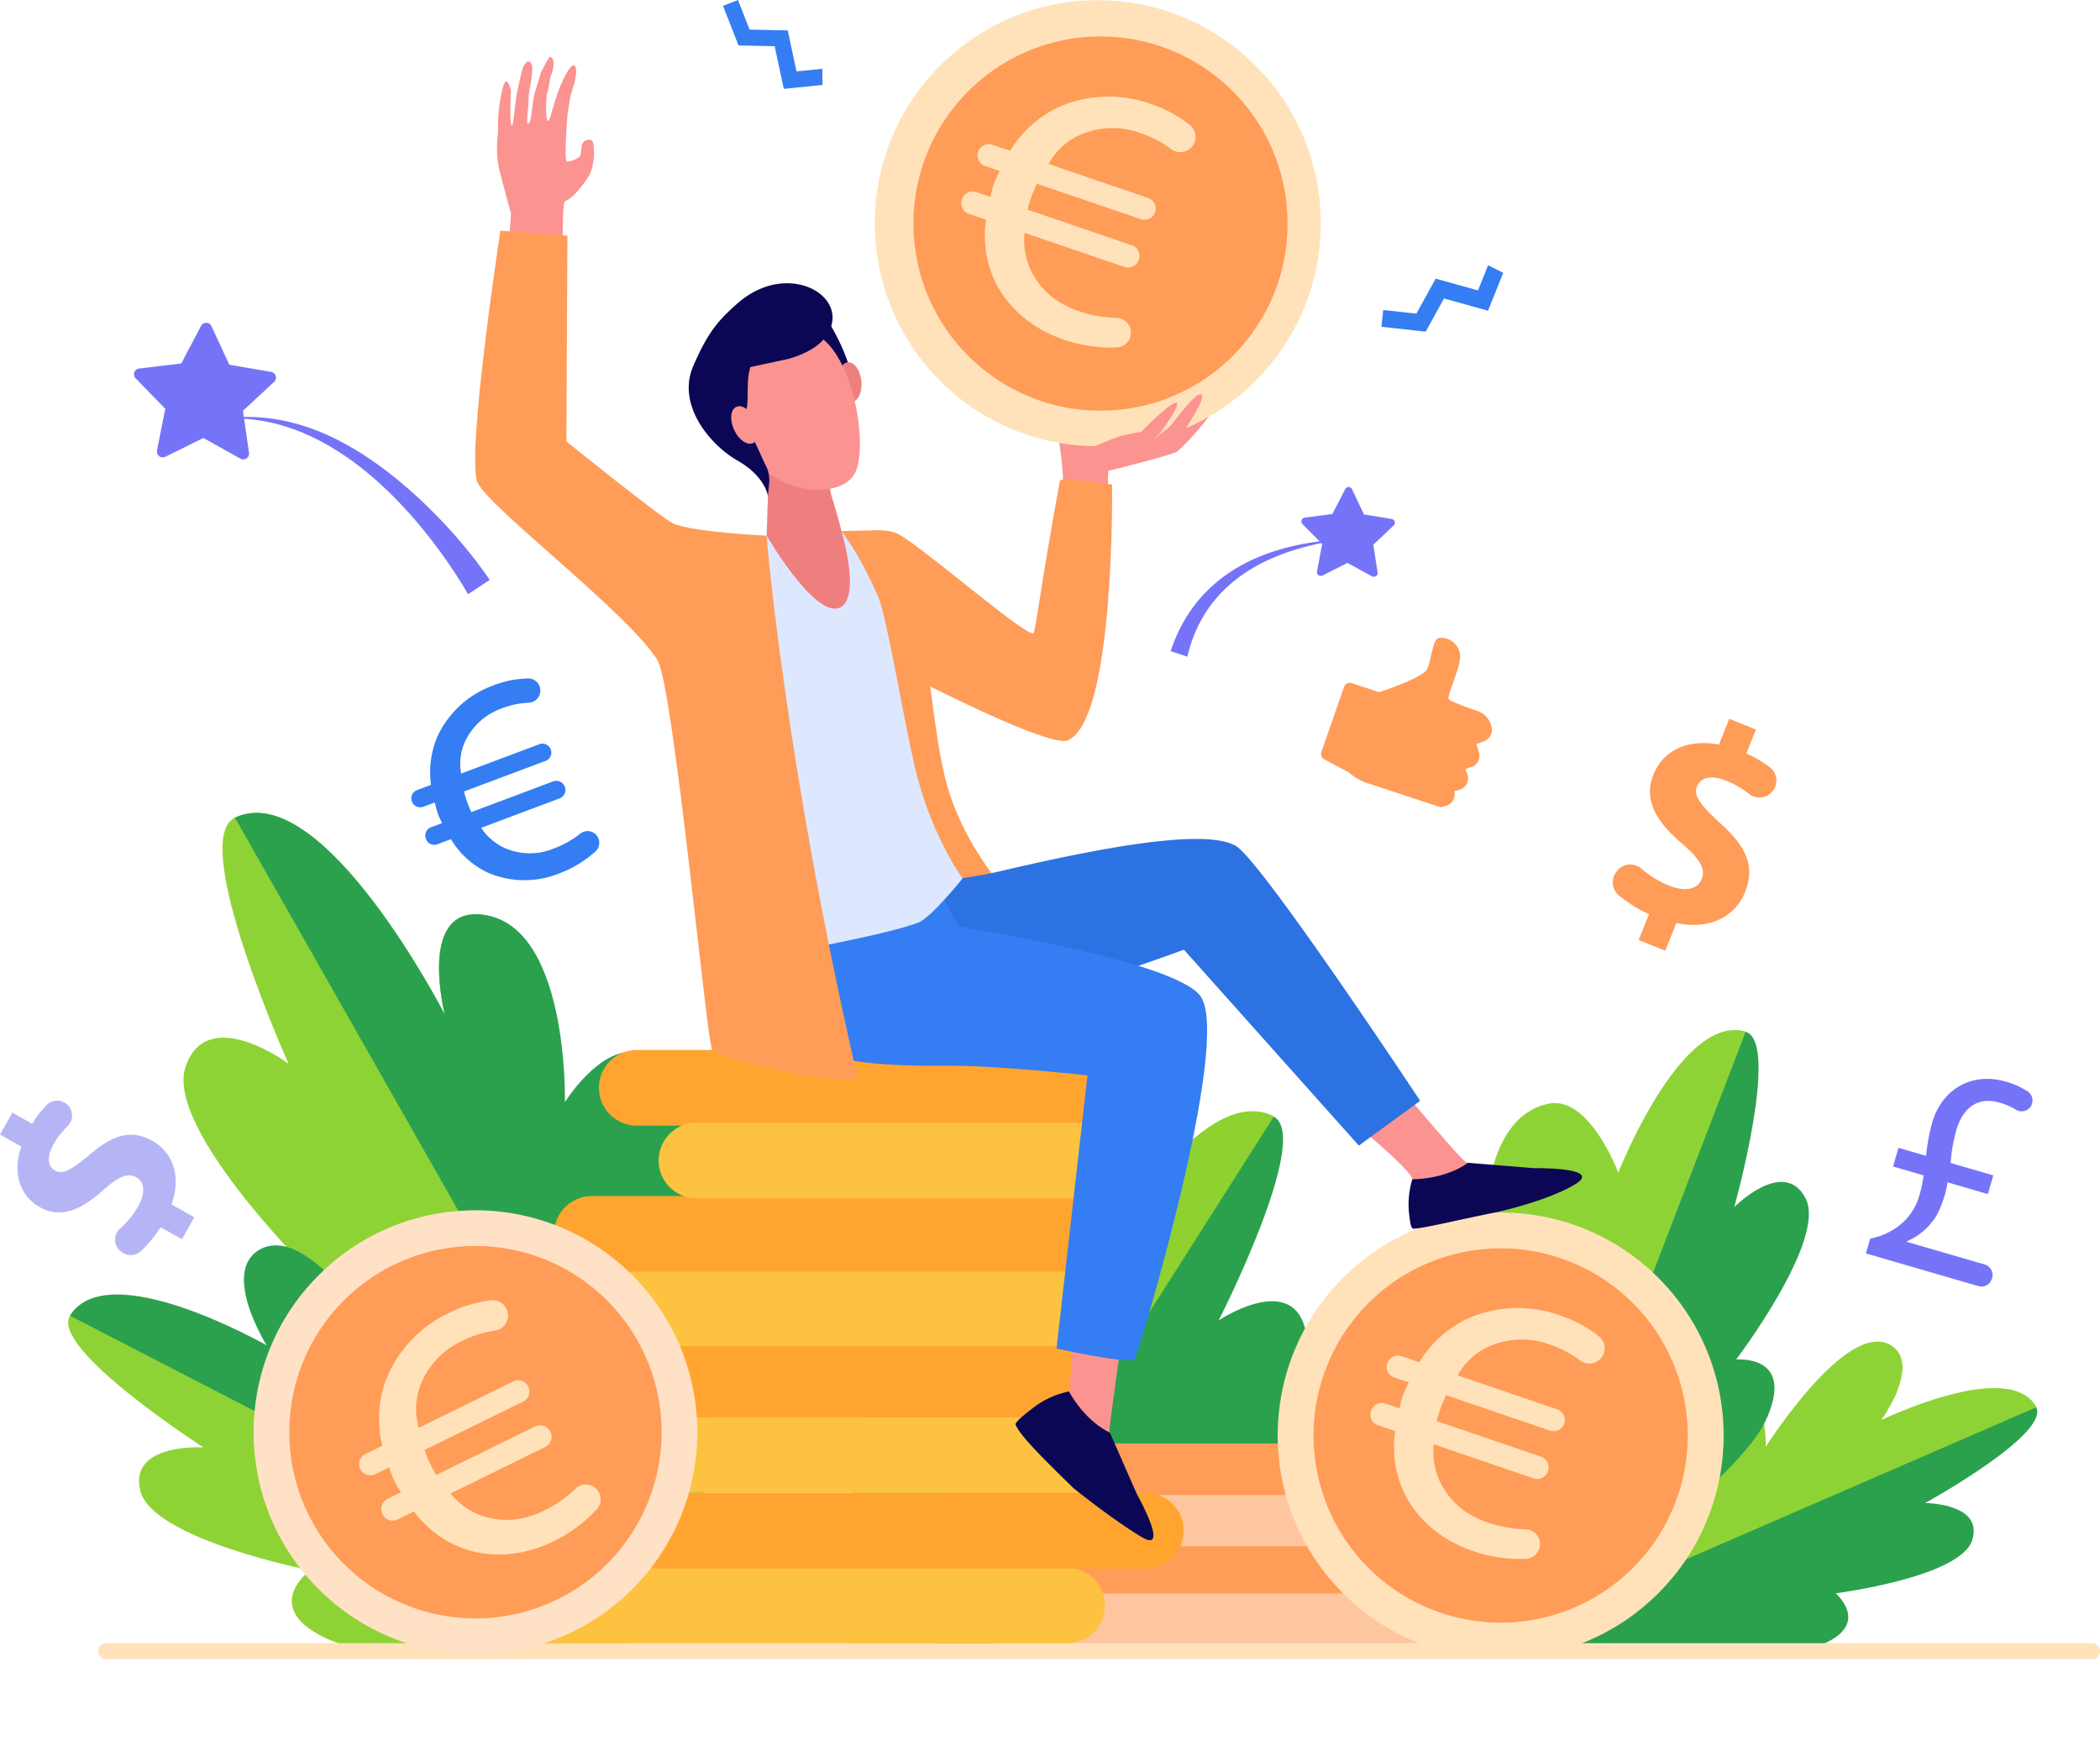 <svg xmlns="http://www.w3.org/2000/svg" width="596.999" height="497.63" viewBox="0 0 596.999 497.63">
    <g data-name="Group 20466" transform="translate(-223.981 -455.637)">
        <g data-name="Group 20459">
            <path data-name="Path 18087" d="m275.7 1343.147-6.042-3.426a33.758 33.758 0 0 1-5.676 6.845 4.228 4.228 0 0 1-5.781-.082l-.201-.184a4.218 4.218 0 0 1 .11-6.19 24.622 24.622 0 0 0 5.1-6.225c2.056-3.625 2.063-6.9-.481-8.342-2.417-1.37-5.1-.2-9.356 3.6-6.148 5.507-11.961 8.346-18.13 4.847-5.6-3.173-7.749-9.6-5.225-17.167l-6.042-3.426 3.534-6.233 5.6 3.174a31.191 31.191 0 0 1 4.128-5.328 4.221 4.221 0 0 1 5.935-.066 4.224 4.224 0 0 1 .01 6.077 22.456 22.456 0 0 0-3.961 5.138c-2.344 4.134-1.321 6.478.46 7.488 2.1 1.19 4.7-.278 9.8-4.53 6.963-6.053 12.192-7.122 17.915-3.876 5.661 3.21 8.222 9.957 5.346 17.992l6.487 3.678z" transform="translate(0 -535.3)" style="fill:#b5b5f6"/>
        </g>
        <path data-name="Path 18088" d="M981.739 1445.455c15.235-20.5 27.471-20.683 27.471-20.683s5.554-36.023 1.123-51.348-24.465-1.885-24.465-1.885 26.563-52.068 15.668-57.917c-20.293-10.894-52.259 44.335-52.259 44.335s7.487-24.31-6.864-24.219c-21.642.135-23.514 55.874-23.514 55.874s-4.268-10.981-17.62-4.69c-14.383 6.777-18.278 47.585-19.1 79.12H958c10.844-6.642 19.7-13.157 23.739-18.587z" transform="translate(-415.43 -540.627)" style="fill:#2ba14e"/>
        <path data-name="Path 18089" d="M949.205 1353.331s.891-27.7-13.46-27.611c-21.642.136-19.57 63.706-19.57 63.706s-9.04-17.986-22.392-11.695c-14.655 6.905-16.395 52.009-15.821 86.124h25.184l95.666-150.419c-20.292-10.894-49.607 39.895-49.607 39.895z" transform="translate(-412.708 -540.44)" style="fill:#8ed130"/>
        <path data-name="Path 18090" d="M1390.773 1584.069s69.088 7.955 85.824 2.093 5.653-15.234 5.653-15.234 35.392-4.52 38.807-15.054-13.332-10.6-13.332-10.6 35.526-19.6 31.538-27.2c-7.429-14.158-47.292 5.159-47.292 5.159s13.761-11.064 5.475-16.595c-12.5-8.341-35.255 22.976-35.255 22.976s1.819-7.974-8.305-9.551c-18.163-2.832-63.113 64.006-63.113 64.006z" transform="translate(-736.431 -662.455)" style="fill:#2ba14e"/>
        <path data-name="Path 18091" d="M1465.187 1504.187c10.123 1.577 8.324 15.435 8.324 15.435s23.538-37.354 36.034-29.012c8.285 5.531-3 21.11-3 21.11s36.611-17.8 44.04-3.638l-141.875 61.569c5.206-7.831 39.511-68.107 56.477-65.464z" transform="translate(-747.75 -652.466)" style="fill:#8ed335"/>
        <path data-name="Path 18092" d="M1371.463 1423.8s62.868-43.742 71.912-62.973-8.276-17.628-8.276-17.628 25.861-34.054 19.724-45.821-20.261 2.494-20.261 2.494 13.081-46.835 3.233-49.809c-18.343-5.54-36.287 53.769-36.287 53.769s-6.851-32.812-18.538-30.375c-17.626 3.677-.039 52.188-.039 52.188s-5.2-15.8-15.051-8.472c-17.68 13.147 3.583 106.627 3.583 106.627z" transform="translate(-717.549 -501.175)" style="fill:#2ba14e"/>
        <path data-name="Path 18093" d="M1327.745 1317.751a25.009 25.009 0 0 0 13.33-16.3s.075-27.43 17.7-31.107c11.687-2.438 19.869 19.6 19.869 19.6s17.87-45.6 36.214-40.061l-66.523 173c-2.319-11.026-33.811-98.877-20.59-105.132z" transform="translate(-694.612 -501.002)" style="fill:#8ed335"/>
        <path data-name="Path 18094" d="M1107.6 1697.033H980.824a7.32 7.32 0 0 1-7.32-7.32 7.32 7.32 0 0 1 7.32-7.32H1107.6a7.32 7.32 0 0 1 7.32 7.32 7.32 7.32 0 0 1-7.32 7.32z" transform="translate(-473.068 -774.278)" style="fill:#fec69f"/>
        <path data-name="Path 18095" d="M1167.714 1658.52H1040.94a7.32 7.32 0 0 1-7.32-7.32 7.32 7.32 0 0 1 7.32-7.32h126.775a7.321 7.321 0 0 1 7.32 7.32 7.321 7.321 0 0 1-7.321 7.32z" transform="translate(-511.011 -749.97)" style="fill:#ff9c58"/>
        <path data-name="Path 18096" d="M1119.621 1622.033H992.847a7.32 7.32 0 0 1-7.32-7.32 7.32 7.32 0 0 1 7.32-7.32h126.774a7.32 7.32 0 0 1 7.32 7.32 7.32 7.32 0 0 1-7.32 7.32z" transform="translate(-480.656 -726.941)" style="fill:#fec69f"/>
        <path data-name="Path 18097" d="M1079.544 1582.507H952.77a7.32 7.32 0 0 1-7.32-7.32 7.32 7.32 0 0 1 7.32-7.32h126.774a7.32 7.32 0 0 1 7.32 7.32 7.321 7.321 0 0 1-7.32 7.32z" transform="translate(-455.362 -701.993)" style="fill:#ff9c58"/>
        <circle data-name="Ellipse 683" cx="63.385" cy="63.385" r="63.385" transform="rotate(-45 1322.97 -245.324)" style="fill:#ffe2ba"/>
        <path data-name="Path 18142" d="M53.189 0A53.189 53.189 0 1 1 0 53.189 53.189 53.189 0 0 1 53.189 0z" transform="rotate(-45 1330.18 -262.73)" style="fill:#ff9c58"/>
        <path data-name="Path 18099" d="M511.288 1315.508s-98.5-48.566-115.438-73.9 7.961-26.766 7.961-26.766-43.956-42.75-37.771-60.746 29.261-.8 29.261-.8-28.57-63.607-15.244-69.932c24.822-11.781 59.644 55.913 59.644 55.913s-7.483-29.407 9.61-28.452c25.778 1.442 24.712 67.962 24.712 67.962s2.912-25.506 18.448-17.221c27.876 14.869 18.817 153.942 18.817 153.942z" transform="translate(-89.285 -395.328)" style="fill:#8ed335"/>
        <path data-name="Path 18100" d="M523.086 1151.281c-12.133-6.733-24.216 12.945-24.216 12.945s1.224-51.956-24.554-53.4c-17.093-.955-9.61 28.452-9.61 28.452s-34.822-67.694-59.644-55.913l131.344 231.061c.93-16.134 10.714-149.808-13.32-163.145z" transform="translate(-114.291 -395.328)" style="fill:#2ba14e"/>
        <path data-name="Path 18101" d="M452.631 1539.4s-80.559 10.005-101.418 1.089-5.91-19.93-5.91-19.93-44.788-8.8-48.244-22.541 17.926-12.389 17.926-12.389-43.666-28.065-37.924-37.425c10.7-17.434 59.922 10.639 59.922 10.639s-16.617-15.3-5.567-21.651c16.664-9.576 43.03 32.349 43.03 32.349s-1.638-10.333 11.419-11.479c23.429-2.051 66.766 81.338 66.766 81.338z" transform="translate(-33.174 -618.622)" style="fill:#8ed335"/>
        <path data-name="Path 18102" d="M387.285 1437.6c-13.057 1.146-11.948 18.987-11.948 18.987s-26.843-49.7-43.507-40.12c-11.05 6.349 2.024 27.2 2.024 27.2s-45.206-25.853-55.9-8.419L453.766 1526c-5.978-10.446-44.598-90.325-66.481-88.4z" transform="translate(-34.064 -605.66)" style="fill:#2ba14e"/>
        <g data-name="Group 20461">
            <path data-name="Path 18103" d="M299.545 1724.08a2.265 2.265 0 0 0 2.265 2.265h564.6a2.265 2.265 0 0 0 2.265-2.265 2.265 2.265 0 0 0-2.265-2.265h-564.6a2.265 2.265 0 0 0-2.265 2.265z" transform="translate(-47.693 -799.16)" style="fill:#ffe2ba"/>
        </g>
        <path data-name="Path 18104" d="m1319.047 660.022-2.872 7.159-12.03-3.349-5.491 9.95-9.412-1.034-.523 4.764 12.588 1.384 5.2-9.429 12.514 3.484 4.322-10.773z" transform="translate(-672.019 -129)" style="fill:#357df2"/>
        <g data-name="Group 20462">
            <path data-name="Path 18105" d="m1474.375 1072.39 2.957-7.338a38.428 38.428 0 0 1-8.583-5.375 4.815 4.815 0 0 1-.78-6.539l.181-.246a4.805 4.805 0 0 1 7-.809 28.043 28.043 0 0 0 7.8 4.819c4.4 1.774 8.1 1.289 9.344-1.8 1.183-2.935-.542-5.785-5.479-10.019-7.144-6.111-11.226-12.245-8.207-19.736 2.739-6.8 9.674-10.2 18.592-8.488l2.956-7.337 7.57 3.05-2.739 6.8a35.553 35.553 0 0 1 6.638 3.857 4.808 4.808 0 0 1 .97 6.691 4.811 4.811 0 0 1-6.859.927 25.569 25.569 0 0 0-6.4-3.7c-5.02-2.023-7.513-.514-8.385 1.648-1.027 2.549 1.022 5.26 6.591 10.377 7.883 6.948 9.879 12.689 7.078 19.64-2.77 6.874-10 10.784-19.505 8.749l-3.175 7.878z" transform="translate(-784.562 -349.589)" style="fill:#ff9c58"/>
        </g>
        <path data-name="Path 18106" d="M773.284 1685.094H624.378a10.742 10.742 0 0 1-10.742-10.742 10.742 10.742 0 0 1 10.742-10.742h148.906a10.742 10.742 0 0 1 10.742 10.742 10.742 10.742 0 0 1-10.742 10.742z" transform="translate(-245.934 -762.424)" style="fill:#fdc240"/>
        <path data-name="Path 18107" d="M848.9 1627.443H708.716a10.742 10.742 0 0 1-10.742-10.742 10.742 10.742 0 0 1 10.742-10.742H848.9a10.742 10.742 0 0 1 10.742 10.742 10.742 10.742 0 0 1-10.742 10.742z" transform="translate(-299.165 -726.037)" style="fill:#ffa52f"/>
        <rect data-name="Rectangle 4338" width="155.087" height="21.491" rx="10.745" transform="translate(385.171 858.424)" style="fill:#fdc240"/>
        <path data-name="Rectangle 4339" d="M10.742 0h133.871a10.741 10.741 0 0 1 10.741 10.741 10.741 10.741 0 0 1-10.741 10.741H10.742A10.742 10.742 0 0 1 0 10.742 10.742 10.742 0 0 1 10.742 0z" transform="translate(384.591 837)" style="fill:#ffa52f"/>
        <path data-name="Path 18108" d="M813.652 1456.249H677.7a10.742 10.742 0 0 1-10.742-10.742 10.742 10.742 0 0 1 10.742-10.742h135.952a10.742 10.742 0 0 1 10.742 10.742 10.742 10.742 0 0 1-10.742 10.742z" transform="translate(-279.587 -617.986)" style="fill:#fdc240"/>
        <path data-name="Path 18109" d="M797.744 1398.739H661.788A10.742 10.742 0 0 1 651.046 1388a10.742 10.742 0 0 1 10.742-10.741h135.956A10.741 10.741 0 0 1 808.485 1388a10.742 10.742 0 0 1-10.741 10.739z" transform="translate(-269.546 -581.688)" style="fill:#ffa52f"/>
        <path data-name="Rectangle 4340" d="M10.742 0h129.8a10.741 10.741 0 0 1 10.741 10.741 10.741 10.741 0 0 1-10.741 10.741h-129.8A10.742 10.742 0 0 1 0 10.742 10.742 10.742 0 0 1 10.742 0z" transform="translate(394.253 754.065)" style="fill:#ffa52f"/>
        <path data-name="Rectangle 4341" d="M10.742 0h124.3a10.742 10.742 0 0 1 10.738 10.742 10.742 10.742 0 0 1-10.742 10.742H10.742A10.742 10.742 0 0 1 0 10.742 10.742 10.742 0 0 1 10.742 0z" transform="translate(411.233 774.721)" style="fill:#fdc240"/>
        <circle data-name="Ellipse 685" cx="63.071" cy="63.071" r="63.071" transform="rotate(-45 1176.329 105.482)" style="fill:#ffe1c5"/>
        <path data-name="Path 18110" d="M535.758 1429.752a52.925 52.925 0 1 1-74.786 3.024 52.925 52.925 0 0 1 74.786-3.024z" transform="translate(-140.73 -605.973)" style="fill:#ff9c58"/>
        <path data-name="Path 18111" d="M568.591 1511.576a4.2 4.2 0 0 1-.2 5.336 41.31 41.31 0 0 1-12.287 9.149c-7.873 3.865-16.917 5.047-25.454 2.132a30.593 30.593 0 0 1-14.246-10.623l-4.653 2.284a3.189 3.189 0 0 1-4.268-1.458l-.059-.12a3.189 3.189 0 0 1 1.457-4.268l3.818-1.874c-.764-1.254-1.293-2.03-1.645-2.746a31.381 31.381 0 0 1-1.692-4.351l-3.937 1.932a3.189 3.189 0 0 1-4.268-1.457 3.189 3.189 0 0 1 1.457-4.268l4.772-2.343a32.761 32.761 0 0 1 .663-17.648 35.238 35.238 0 0 1 18.154-20.016 36.017 36.017 0 0 1 12.152-3.667 4.3 4.3 0 0 1 4.722 3.658l.01.073a4.312 4.312 0 0 1-3.7 4.884 30.867 30.867 0 0 0-9.437 2.985 22.957 22.957 0 0 0-11.862 12.93 19.141 19.141 0 0 0-.323 11.707l26.842-13.177a3.189 3.189 0 0 1 4.268 1.457 3.189 3.189 0 0 1-1.457 4.268l-28.035 13.764c.524 1.371 1.05 2.742 1.46 3.577.527 1.074 1.054 2.147 1.876 3.52l28.095-13.793a3.256 3.256 0 0 1 4.358 1.488 3.256 3.256 0 0 1-1.488 4.358l-26.9 13.207a20.267 20.267 0 0 0 8.87 6.305c6.344 2.066 11.936 1.394 17.9-1.534a35.13 35.13 0 0 0 8.788-6.15 4.2 4.2 0 0 1 6.254.481z" transform="translate(-174.734 -632.362)" style="fill:#ffe2ba"/>
        <path data-name="Path 18112" d="M593.95 1023.4a3.331 3.331 0 0 1-.572 4.2 32.75 32.75 0 0 1-10.405 6.275 26.336 26.336 0 0 1-20.26-.278 24.266 24.266 0 0 1-10.428-9.485l-3.849 1.445a2.53 2.53 0 0 1-3.258-1.48l-.037-.1a2.53 2.53 0 0 1 1.479-3.258l3.158-1.185c-.507-1.048-.864-1.7-1.087-2.294a24.881 24.881 0 0 1-1-3.566l-3.257 1.222a2.53 2.53 0 0 1-3.258-1.48 2.53 2.53 0 0 1 1.48-3.258l3.948-1.481a25.984 25.984 0 0 1 1.883-13.881 27.951 27.951 0 0 1 15.875-14.4 28.586 28.586 0 0 1 9.876-1.958 3.413 3.413 0 0 1 3.446 3.252v.058a3.421 3.421 0 0 1-3.3 3.571 24.474 24.474 0 0 0-7.68 1.629 18.209 18.209 0 0 0-10.361 9.293 15.183 15.183 0 0 0-1.158 9.217l22.215-8.338a2.53 2.53 0 0 1 3.257 1.479 2.531 2.531 0 0 1-1.479 3.258l-23.193 8.7c.308 1.123.617 2.246.877 2.937.333.888.666 1.776 1.209 2.923l23.243-8.724a2.583 2.583 0 0 1 3.326 1.511 2.583 2.583 0 0 1-1.511 3.326l-22.255 8.353a16.065 16.065 0 0 0 6.516 5.661 17.783 17.783 0 0 0 14.25.169 27.878 27.878 0 0 0 7.412-4.178 3.331 3.331 0 0 1 4.9.862z" transform="translate(-200.099 -329.968)" style="fill:#357df2"/>
        <path data-name="Path 18113" d="m1233.016 856.093 7.086-3.587 6.972 3.8a1.091 1.091 0 0 0 1.6-1.126l-1.222-7.847 5.772-5.455a1.091 1.091 0 0 0-.576-1.871l-7.841-1.263-3.4-7.175a1.092 1.092 0 0 0-1.958-.03l-3.624 7.067-7.876 1.02a1.092 1.092 0 0 0-.634 1.852l5.6 5.631-1.463 7.806a1.091 1.091 0 0 0 1.564 1.178z" transform="translate(-633.06 -236.881)" style="fill:#7574f9"/>
        <path data-name="Path 18114" d="m809.465 475.191-7.323.743-2.5-11.651-10.842-.233-3.295-8.413-4.255 1.663 4.406 11.252 10.274.222 2.6 12.12 11.02-1.118z" transform="translate(-351.725)" style="fill:#357df2"/>
        <g data-name="Group 20463">
            <path data-name="Path 18115" d="m1250.865 960.022 7.835 2.584s12.422-4.025 13.645-6.557 1.569-8.675 3.336-8.843a5.351 5.351 0 0 1 6 4.611c.591 3.052-3.878 11.872-3.18 12.811.437.588 4.9 2.2 8.175 3.328a6.1 6.1 0 0 1 4.041 4.925v.007a3.362 3.362 0 0 1-2.1 3.612l-2.254.87.719 2.328a3.361 3.361 0 0 1-2.125 4.168l-1.743.585.557 1.417a3.359 3.359 0 0 1-2.169 4.442l-1.524.443.063.408a3.355 3.355 0 0 1-2.444 3.755l-1.513.4-20.865-6.886a14.873 14.873 0 0 1-5.289-3.071l-6.93-3.657a1.722 1.722 0 0 1-.806-2.093l6.424-18.5a1.718 1.718 0 0 1 2.147-1.087z" transform="translate(-642.654 -310.243)" style="fill:#ff9c58"/>
        </g>
        <path data-name="Path 18116" d="M468.414 827.3c-.1-.289-2.555-4.485-5.723-9.042-14.734-21.227-36.582-41.685-62.2-40.917l-.018-.156c11.584-1.271 22.934 1.814 32.9 7.312 16.437 8.861 32.453 25.746 41.215 38.726z" transform="translate(-111.392 -202.766)" style="fill:#7574f9"/>
        <g data-name="Group 20464" transform="translate(262.076 455.705)">
            <path data-name="Path 18117" d="M1040.822 793.7a12.045 12.045 0 0 0 .707-5.027 87.637 87.637 0 0 0-1.1-11.469c-.314-1.047 13.721-5.446 13.721-5.446s22.519-1.152 25.87-3.666 6.172-3.549 4.609-.942c-2.828 4.713-9.427 11.626-10.894 12.568s-18.958 5.342-19.272 5.342-.209 11-.209 11z" transform="translate(-777.38 -651.36)" style="fill:#fb9390"/>
            <path data-name="Path 18118" d="M949.115 826.491s-14.581-2.478-14.847-1.021c-5.891 32.26-6.89 42.922-7.541 43.257-2.219 1.141-33.955-26.711-39.2-28.534-2.509-.872-5.238-.726-7.855-.649-6.238.184-4.135.034-7.423.2v.007l-.279.019.033 5.868c7.029 6.324 23.12 102.112 24.475 102.049 1.514-.071 33.318 7.933 32.757 5.253-.091-.436-21.562-18.005-27.651-43.362-2.044-8.512-3.054-17.678-4.162-25.7 7.066 3.543 34.666 17.125 39.04 15.331 13.612-5.586 12.653-72.718 12.653-72.718z" transform="translate(-671.063 -688.839)" style="fill:#ff9c58"/>
            <path data-name="Path 18119" d="M1229.607 1272.43s29.59 23.178 30.577 27.287c1.422 5.919 28.517-1.863 21.983-3.067-1.5-.277-6.314-1.5-6.71-1.709-2.115-1.132-28.445-32.859-28.445-32.859z" transform="translate(-896.785 -964.701)" style="fill:#fb9390"/>
            <path data-name="Path 18120" d="m1345.376 1353.17-18.892-1.539s-5.4 4.47-15.779 4.679a24.19 24.19 0 0 0-.87 10.282c.136.957.3 3.845 1.26 3.78 3.491-.237 12.79-2.551 23.386-4.67 0 0 14.24-3.016 22.465-7.936s-11.57-4.596-11.57-4.596z" transform="translate(-947.288 -1021.22)" style="fill:#0b0754"/>
            <path data-name="Path 18121" d="M857.343 1113.311a129.348 129.348 0 0 0 45.634-1.965c27.73-6.488 58.393-12.485 67.377-7.262 7.231 4.2 52.39 72.441 52.39 72.441l-17.439 12.726-49.723-55.678s-63.438 23.406-77.686 20.812c-32.449-5.908-32.91-31.823-20.553-41.074z" transform="translate(-657.105 -863.723)" style="fill:#2d72e2"/>
            <path data-name="Path 18122" d="m893.839 1095.172 21.681 25.766-40.22 12.254-5.15-24.251z" transform="translate(-669.91 -859.353)" style="fill:#2d72e2"/>
            <path data-name="Path 18123" d="M1050.129 1414.254s-1.318 35.788-2.135 41.849c-.813 6.032 15.187 24.209 13.143 17.887-.471-1.454-1.683-6.268-1.685-6.716-.01-2.4 5.934-43.225 5.934-43.225z" transform="translate(-782.139 -1060.745)" style="fill:#fb9390"/>
            <path data-name="Path 18124" d="m1041.153 1556.87-7.622-17.355s-6.5-2.628-11.614-11.661a24.189 24.189 0 0 0-9.461 4.12c-.777.574-6.069 4.444-5.7 5.337 1.357 3.286 8.564 10.327 16.444 18.015 0 0 11.17 9.009 19.407 13.908s-1.454-12.364-1.454-12.364z" transform="translate(-756.119 -1132.444)" style="fill:#0b0754"/>
            <path data-name="Path 18125" d="M937.745 1133.163c-7.578-10.1-68.73-19.7-68.73-19.7l-17.052-32.773-37.705 23.252s3.769 30 6.6 38.02c3.771 10.683 29.11 11.228 44.587 11.068 14.24-.146 40.251 2.757 40.251 2.757l-8.8 77.611s17.292 3.936 22.152 3.3c.552-.072 28.123-90.966 18.697-103.535z" transform="translate(-634.634 -850.213)" style="fill:#357df2"/>
            <path data-name="Path 18126" d="m833.755 865.159-21.274 1.166s-.486.172-.634.2c-1.733.321-.159 62.315 1.387 85.47s4.68 32.881 4.68 32.881 28.852-5.122 37.706-8.56c3.675-1.426 12.569-12.545 12.569-12.545s-9.086-12.216-13.663-32.057c-3.53-15.3-7.883-42.432-10.375-48.094-5.722-13.005-10.396-18.461-10.396-18.461z" transform="translate(-632.634 -714.179)" style="fill:#dde8fe"/>
            <path data-name="Path 18127" d="m815.475 812.48-.6 18.783s13.771 23.728 20.841 20.422c5.933-2.774.667-20.824.667-20.824s-1.027-4.139-2.452-8.893a34.432 34.432 0 0 1-1.762-9.562c.144-6.419-16.694.074-16.694.074z" transform="translate(-635.021 -679.095)" style="fill:#ef7f7f"/>
            <path data-name="Path 18128" d="M833.153 701.311s7.018 10.578 7.541 19.481a46.17 46.17 0 0 1-1.362 14.978l-22.519-26.918z" transform="translate(-636.247 -610.764)" style="fill:#0b0754"/>
            <path data-name="Path 18129" d="M876.565 740.086c.317 3.117-.894 5.794-2.706 5.979s-3.538-2.192-3.855-5.309.894-5.794 2.706-5.979 3.538 2.191 3.855 5.309z" transform="translate(-669.787 -631.88)" style="fill:#ef7f7f"/>
            <path data-name="Path 18130" d="M796.741 718.1c-.516-.11-.466 25.8 7.045 31.9s20.585 6.634 24.4.491c4.223-6.794.206-34.1-10.965-39.9s-20.48 7.509-20.48 7.509z" transform="translate(-623.46 -615.699)" style="fill:#fb9390"/>
            <path data-name="Path 18131" d="M768.493 679.794c-5.734 5.028-8.511 8.7-12.39 17.638-4.771 10.991 4.694 22.378 12.631 26.9s8.61 10.08 8.61 10.08l.314-3.456a9.321 9.321 0 0 0-1.231-5.839c-.676-1.444-2.846-6.392-3.692-7.7-2.233-3.444-2.674-4.19-1.571-7.463.849-2.52-.134-8.075 1.178-12.228l10.683-2.3s6.685-1.607 10.061-5.5c9.694-11.185-9.47-23.655-24.593-10.132z" transform="translate(-597.117 -593.463)" style="fill:#0b0754"/>
            <path data-name="Path 18132" d="M794.359 772.595c1.316 2.844 1.043 5.769-.61 6.535s-4.059-.92-5.375-3.764-1.042-5.769.61-6.535 4.06.921 5.375 3.764z" transform="translate(-617.772 -653.264)" style="fill:#fb9390"/>
            <path data-name="Path 18133" d="m359.967 741.319-1.734-11.938 8.852-8.2a1.657 1.657 0 0 0-.846-2.85l-11.889-2.04-5.059-10.951a1.657 1.657 0 0 0-2.972-.076l-5.619 10.68-11.978 1.427a1.658 1.658 0 0 0-.991 2.8l8.419 8.639-2.344 11.833a1.658 1.658 0 0 0 2.36 1.809l10.818-5.337L357.518 743a1.658 1.658 0 0 0 2.449-1.681z" transform="translate(-327.263 -612.702)" style="fill:#7574f9"/>
            <path data-name="Path 18134" d="M607.647 531.245c1.214 4.988 3.4 12.873 3.4 12.873-.173 2.167-.814 11.187-1.575 22.241l16.249-6.5s-.194-18.013.53-19.115c.613-.932 1.643.231 6.624-6.9 1.438-2.057 1.707-5.733 1.707-5.733s.3-4.524-.719-4.945a2.109 2.109 0 0 0-2.549 1.035c-.368.782-.273 2.6-.641 3.385s-2.719 1.724-3.708 1.675.124-13.383.124-13.383.552-3.781.833-5.018c.239-1.055 1.2-4.148 1.2-4.148s1.127-4.488-.266-4.83c-.822-.2-2.915 3.444-4.349 7.313-1.545 4.168-2.421 8.587-2.863 8.527-1.037-.139-.488-7.45-.488-7.45a23.419 23.419 0 0 0 1.008-4.929c.977-1.936 1.624-5.529-.094-5.826-.318-.055-2.583 4.509-2.583 4.509s-.891 3.213-1.41 4.715c-.915 2.648-1.053 6.831-1.531 8.675-.4 1.534-.757.9-.92.967a38.486 38.486 0 0 1 .349-4.975 29.379 29.379 0 0 1 .369-4.823 35.182 35.182 0 0 0 .7-5.092c.279-3.782-2.1-3.394-2.925.063a374.108 374.108 0 0 0-.972 4.212c-1.279 5.669-1.243 11.13-1.854 11.176-.793.059-.271-9.885-.271-9.885s-1.218-5.5-2.427-.4a44.551 44.551 0 0 0-1.238 10.974c.122 1.449-.924 6.623.29 11.612z" transform="translate(-503.855 -483.4)" style="fill:#fb9390"/>
            <path data-name="Path 18135" d="M673.039 720.046s-21.061-.992-26.5-3.454c-3.3-1.492-30.4-23.329-30.4-23.329l.3-58.468-19.059-1.45s-9.883 64.625-6.46 71.7c3.535 7.305 43.2 37.379 51.136 50.429 4.571 7.518 14.1 109.768 15.544 110.689 10.265 5.342 41.961 10.677 41.215 7.436-20.631-89.551-25.776-153.553-25.776-153.553z" transform="translate(-493.219 -567.868)" style="fill:#ff9c58"/>
            <circle data-name="Ellipse 686" cx="63.385" cy="63.385" r="63.385" transform="translate(210.609)" style="fill:#ffe2ba"/>
            <circle data-name="Ellipse 687" cx="53.189" cy="53.189" r="53.189" transform="rotate(-6.28 257.699 -1961.19)" style="fill:#ff9c58"/>
            <path data-name="Path 18137" d="M1065.711 774.555s5.865-2.514 7.436-3.037 6.6-1.466 6.6-1.466 7.8-8.012 9.793-8.222-4.556 8.746-4.556 8.746l-2.724 2.619s4.4-3.771 5.237-4.294 7.437-10.055 9.113-9.427-2.828 7.331-5.028 10.893-12.255 5.76-12.255 5.76z" transform="translate(-793.341 -647.455)" style="fill:#fb9390"/>
            <path data-name="Path 18138" d="M1174.03 870.569c-.011 1.571-35.63 2-43.013 33.589l-4.748-1.56c10.579-32.108 45.846-30.814 47.573-32a.124.124 0 0 0 .032-.033z" transform="translate(-831.563 -717.593)" style="fill:#7574f9"/>
            <path data-name="Path 18140" d="M568.591 1511.576a4.2 4.2 0 0 1-.2 5.336 41.31 41.31 0 0 1-12.287 9.149c-7.873 3.865-16.917 5.047-25.454 2.132a30.593 30.593 0 0 1-14.246-10.623l-4.653 2.284a3.189 3.189 0 0 1-4.268-1.458l-.059-.12a3.189 3.189 0 0 1 1.457-4.268l3.818-1.874c-.764-1.254-1.293-2.03-1.645-2.746a31.381 31.381 0 0 1-1.692-4.351l-3.937 1.932a3.189 3.189 0 0 1-4.268-1.457 3.189 3.189 0 0 1 1.457-4.268l4.772-2.343a32.761 32.761 0 0 1 .663-17.648 35.238 35.238 0 0 1 18.154-20.016 36.017 36.017 0 0 1 12.152-3.667 4.3 4.3 0 0 1 4.722 3.658l.01.073a4.312 4.312 0 0 1-3.7 4.884 30.867 30.867 0 0 0-9.437 2.985 22.957 22.957 0 0 0-11.862 12.93 19.141 19.141 0 0 0-.323 11.707l26.842-13.177a3.189 3.189 0 0 1 4.268 1.457 3.189 3.189 0 0 1-1.457 4.268l-28.035 13.764c.524 1.371 1.05 2.742 1.46 3.577.527 1.074 1.054 2.147 1.876 3.52l28.095-13.793a3.256 3.256 0 0 1 4.358 1.488 3.256 3.256 0 0 1-1.488 4.358l-26.9 13.207a20.267 20.267 0 0 0 8.87 6.305c6.344 2.066 11.936 1.394 17.9-1.534a35.13 35.13 0 0 0 8.788-6.15 4.2 4.2 0 0 1 6.254.481z" transform="rotate(45 2135.899 459.012)" style="fill:#ffe2ba"/>
        </g>
        <g data-name="Group 20465">
            <path data-name="Path 18139" d="m1662.113 1336.585 1.224-4.212c6.476-1.224 12.051-5.632 13.887-11.95a37.512 37.512 0 0 0 1.293-6.019l-8.676-2.522 1.542-5.307 7.834 2.277a58.473 58.473 0 0 1 1.718-9.366c2.889-9.941 11.6-14.443 20.947-11.725a22.315 22.315 0 0 1 6.257 2.811 3.076 3.076 0 0 1 .839 4.228 3.1 3.1 0 0 1-4.224.932 18.76 18.76 0 0 0-4.61-1.991c-6.571-1.91-10.588 1.856-12.327 7.836a47.109 47.109 0 0 0-1.609 9.307l12.13 3.526-1.543 5.306-11.456-3.329a30.65 30.65 0 0 1-3.079 9.336 18.282 18.282 0 0 1-8.457 7.407l-.049.169 22.139 6.435a3.086 3.086 0 0 1 2.1 3.825l-.064.222a3.087 3.087 0 0 1-3.826 2.1z" transform="translate(-907.69 -524.711)" style="fill:#7574f9"/>
        </g>
        <path data-name="Path 18141" d="M568.591 1511.576a4.2 4.2 0 0 1-.2 5.336 41.31 41.31 0 0 1-12.287 9.149c-7.873 3.865-16.917 5.047-25.454 2.132a30.593 30.593 0 0 1-14.246-10.623l-4.653 2.284a3.189 3.189 0 0 1-4.268-1.458l-.059-.12a3.189 3.189 0 0 1 1.457-4.268l3.818-1.874c-.764-1.254-1.293-2.03-1.645-2.746a31.381 31.381 0 0 1-1.692-4.351l-3.937 1.932a3.189 3.189 0 0 1-4.268-1.457 3.189 3.189 0 0 1 1.457-4.268l4.772-2.343a32.761 32.761 0 0 1 .663-17.648 35.238 35.238 0 0 1 18.154-20.016 36.017 36.017 0 0 1 12.152-3.667 4.3 4.3 0 0 1 4.722 3.658l.01.073a4.312 4.312 0 0 1-3.7 4.884 30.867 30.867 0 0 0-9.437 2.985 22.957 22.957 0 0 0-11.862 12.93 19.141 19.141 0 0 0-.323 11.707l26.842-13.177a3.189 3.189 0 0 1 4.268 1.457 3.189 3.189 0 0 1-1.457 4.268l-28.035 13.764c.524 1.371 1.05 2.742 1.46 3.577.527 1.074 1.054 2.147 1.876 3.52l28.095-13.793a3.256 3.256 0 0 1 4.358 1.488 3.256 3.256 0 0 1-1.488 4.358l-26.9 13.207a20.267 20.267 0 0 0 8.87 6.305c6.344 2.066 11.936 1.394 17.9-1.534a35.13 35.13 0 0 0 8.788-6.15 4.2 4.2 0 0 1 6.254.481z" transform="rotate(45 1359.395 1315.772)" style="fill:#ffe2ba"/>
    </g>
</svg>

